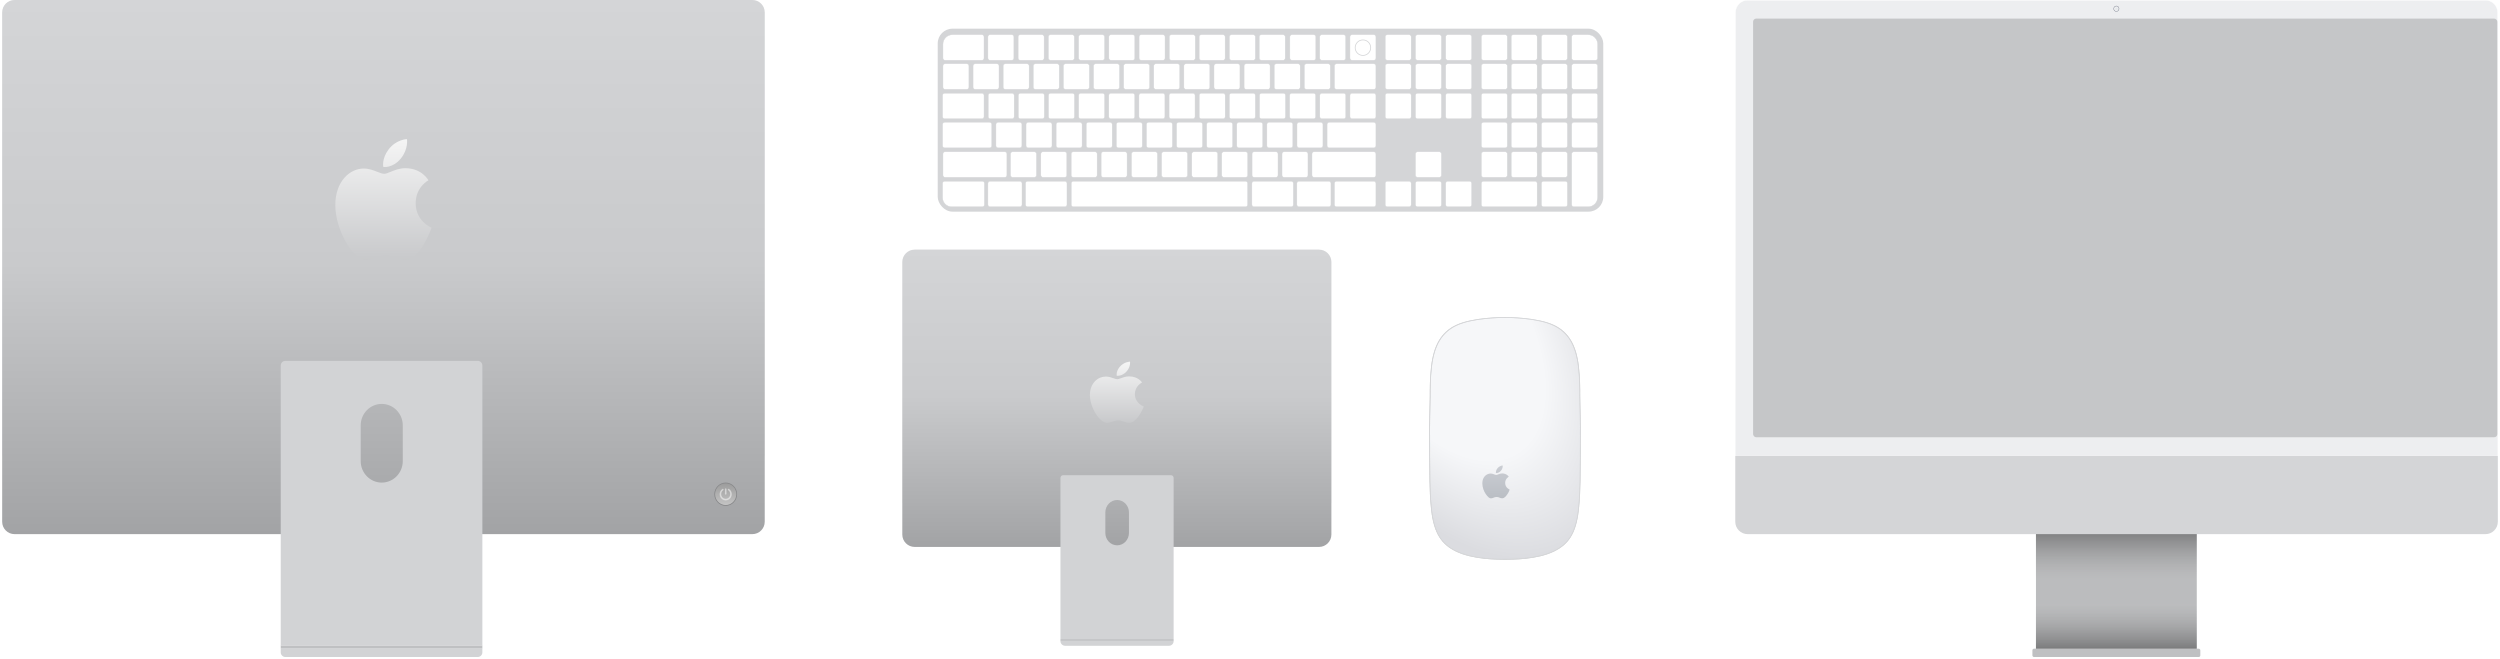 <svg width="577" height="152" viewBox="0 0 577 152" fill="none" xmlns="http://www.w3.org/2000/svg">
<path d="M0.545 2.863C0.545 1.306 1.806 0.045 3.363 0.045H173.637C175.194 0.045 176.455 1.306 176.455 2.863V105.164H0.545V2.863Z" fill="#EFF0F2" stroke="url(#paint0_linear_3153_13543)" stroke-width="0.089"/>
<path d="M0.5 2.863C0.5 1.282 1.782 0 3.363 0H173.637C175.218 0 176.5 1.282 176.5 2.863V120.417C176.5 121.999 175.218 123.28 173.637 123.28H3.363C1.782 123.28 0.5 121.999 0.5 120.417V2.863Z" fill="url(#paint1_linear_3153_13543)"/>
<path fill-rule="evenodd" clip-rule="evenodd" d="M93.93 32.117C93.93 32.117 91.44 32.129 89.649 34.543C88.057 36.689 88.463 38.526 88.463 38.526C88.463 38.526 90.621 38.907 92.521 36.573C94.3 34.387 93.93 32.117 93.93 32.117ZM90.118 39.675C89.532 39.917 89.05 40.115 88.689 40.115C88.24 40.115 87.698 39.901 87.068 39.653C86.194 39.309 85.15 38.898 83.95 38.898C80.775 38.898 77.39 41.806 77.39 47.349C77.39 52.983 81.389 59.992 84.555 59.991C85.048 59.991 85.657 59.765 86.334 59.514C87.175 59.203 88.119 58.853 89.067 58.853C89.916 58.853 90.653 59.134 91.381 59.412C92.089 59.683 92.789 59.95 93.575 59.95C97.041 59.95 99.608 52.562 99.608 52.562C99.608 52.562 95.936 51.108 95.936 46.889C95.936 43.149 98.884 41.608 98.884 41.608C98.884 41.608 97.377 38.82 93.546 38.82C92.192 38.82 91.029 39.3 90.118 39.675Z" fill="url(#paint2_linear_3153_13543)"/>
<path d="M64.793 150.567C64.793 151.16 65.274 151.641 65.867 151.641H110.256C110.849 151.641 111.33 151.16 111.33 150.567V149.672H64.793V150.567Z" fill="#D2D3D5"/>
<path d="M64.793 149.672H111.33V148.956H64.793V149.672Z" fill="#BFC0C2"/>
<path fill-rule="evenodd" clip-rule="evenodd" d="M65.843 83.29C65.263 83.29 64.793 83.771 64.793 84.364V148.957H111.33V84.364C111.33 83.771 110.86 83.29 110.28 83.29H65.843ZM88.105 93.221C85.424 93.221 83.25 95.444 83.25 98.186V106.417C83.25 109.159 85.424 111.382 88.105 111.382C90.786 111.382 92.96 109.159 92.96 106.417V98.186C92.96 95.444 90.786 93.221 88.105 93.221Z" fill="#D2D3D5"/>
<ellipse cx="167.491" cy="114.065" rx="2.449" ry="2.505" fill="url(#paint3_linear_3153_13543)"/>
<path d="M167.491 116.659C168.895 116.659 170.03 115.496 170.03 114.065C170.03 112.634 168.895 111.471 167.491 111.471C166.087 111.471 164.953 112.634 164.953 114.065C164.953 115.496 166.087 116.659 167.491 116.659Z" stroke="black" stroke-opacity="0.2" stroke-width="0.179"/>
<path d="M167.492 112.902V113.976" stroke="white" stroke-opacity="0.5" stroke-width="0.358" stroke-linecap="round" stroke-linejoin="round"/>
<path d="M168.16 112.992C168.382 113.141 168.55 113.36 168.642 113.616C168.733 113.872 168.741 114.151 168.666 114.413C168.591 114.674 168.436 114.904 168.225 115.067C168.013 115.23 167.756 115.318 167.492 115.318C167.228 115.318 166.971 115.23 166.76 115.067C166.548 114.904 166.393 114.674 166.318 114.413C166.243 114.151 166.252 113.872 166.343 113.616C166.434 113.36 166.603 113.141 166.824 112.992" stroke="white" stroke-opacity="0.5" stroke-width="0.358" stroke-linecap="round" stroke-linejoin="round"/>
<rect width="153.608" height="42.227" transform="translate(216.425 6.621)" fill="white"/>
<rect x="216.425" y="6.621" width="153.608" height="42.227" rx="3.4" fill="#D4D5D7"/>
<path d="M305.082 8.007C304.81 8.007 304.59 8.227 304.59 8.499V13.42C304.59 13.691 304.81 13.912 305.082 13.912H310.092C310.364 13.912 310.584 13.691 310.584 13.42V8.499C310.584 8.227 310.364 8.007 310.092 8.007H305.082Z" fill="white" stroke="#D4D5D7" stroke-width="0.089"/>
<path d="M312.061 8.007C311.789 8.007 311.569 8.227 311.569 8.499V13.42C311.569 13.691 311.789 13.912 312.061 13.912H317.071C317.342 13.912 317.563 13.691 317.563 13.42V8.499C317.563 8.227 317.342 8.007 317.071 8.007H312.061Z" fill="white" stroke="#D4D5D7" stroke-width="0.089"/>
<path d="M242.458 8.007C242.186 8.007 241.966 8.227 241.966 8.499V13.42C241.966 13.691 242.186 13.912 242.458 13.912H247.468C247.74 13.912 247.96 13.691 247.96 13.42V8.499C247.96 8.227 247.74 8.007 247.468 8.007H242.458Z" fill="white" stroke="#D4D5D7" stroke-width="0.089"/>
<path d="M249.437 8.007C249.165 8.007 248.945 8.227 248.945 8.499V13.42C248.945 13.691 249.165 13.912 249.437 13.912H254.447C254.718 13.912 254.939 13.691 254.939 13.42V8.499C254.939 8.227 254.718 8.007 254.447 8.007H249.437Z" fill="white" stroke="#D4D5D7" stroke-width="0.089"/>
<path d="M256.414 8.007C256.142 8.007 255.922 8.227 255.922 8.499V13.42C255.922 13.691 256.142 13.912 256.414 13.912H261.424C261.696 13.912 261.916 13.691 261.916 13.42V8.499C261.916 8.227 261.696 8.007 261.424 8.007H256.414Z" fill="white" stroke="#D4D5D7" stroke-width="0.089"/>
<path d="M263.393 8.007C263.121 8.007 262.901 8.227 262.901 8.499V13.42C262.901 13.691 263.121 13.912 263.393 13.912H268.403C268.674 13.912 268.895 13.691 268.895 13.42V8.499C268.895 8.227 268.674 8.007 268.403 8.007H263.393Z" fill="white" stroke="#D4D5D7" stroke-width="0.089"/>
<path d="M270.37 8.007C270.098 8.007 269.878 8.227 269.878 8.499V13.42C269.878 13.691 270.098 13.912 270.37 13.912H275.38C275.652 13.912 275.872 13.691 275.872 13.42V8.499C275.872 8.227 275.652 8.007 275.38 8.007H270.37Z" fill="white" stroke="#D4D5D7" stroke-width="0.089"/>
<path d="M277.259 8.007C276.987 8.007 276.767 8.227 276.767 8.499V13.42C276.767 13.691 276.987 13.912 277.259 13.912H282.269C282.541 13.912 282.761 13.691 282.761 13.42V8.499C282.761 8.227 282.541 8.007 282.269 8.007H277.259Z" fill="white" stroke="#D4D5D7" stroke-width="0.089"/>
<path d="M284.237 8.007C283.966 8.007 283.745 8.227 283.745 8.499V13.42C283.745 13.691 283.966 13.912 284.237 13.912H289.247C289.519 13.912 289.739 13.691 289.739 13.42V8.499C289.739 8.227 289.519 8.007 289.247 8.007H284.237Z" fill="white" stroke="#D4D5D7" stroke-width="0.089"/>
<path d="M291.126 8.007C290.854 8.007 290.634 8.227 290.634 8.499V13.42C290.634 13.691 290.854 13.912 291.126 13.912H296.136C296.408 13.912 296.628 13.691 296.628 13.42V8.499C296.628 8.227 296.408 8.007 296.136 8.007H291.126Z" fill="white" stroke="#D4D5D7" stroke-width="0.089"/>
<path d="M298.193 8.007C297.922 8.007 297.701 8.227 297.701 8.499V13.42C297.701 13.691 297.922 13.912 298.193 13.912H303.203C303.475 13.912 303.695 13.691 303.695 13.42V8.499C303.695 8.227 303.475 8.007 303.203 8.007H298.193Z" fill="white" stroke="#D4D5D7" stroke-width="0.089"/>
<path d="M235.48 8.007C235.208 8.007 234.987 8.227 234.987 8.499V13.42C234.987 13.691 235.208 13.912 235.48 13.912H240.489C240.761 13.912 240.982 13.691 240.982 13.42V8.499C240.982 8.227 240.761 8.007 240.489 8.007H235.48Z" fill="white" stroke="#D4D5D7" stroke-width="0.089"/>
<path d="M228.502 8.007C228.23 8.007 228.01 8.227 228.01 8.499V13.42C228.01 13.691 228.23 13.912 228.502 13.912H233.512C233.784 13.912 234.004 13.691 234.004 13.42V8.499C234.004 8.227 233.784 8.007 233.512 8.007H228.502Z" fill="white" stroke="#D4D5D7" stroke-width="0.089"/>
<path d="M219.824 8.007C218.613 8.007 217.632 8.988 217.632 10.199V13.42C217.632 13.691 217.852 13.912 218.124 13.912H226.623C226.895 13.912 227.115 13.691 227.115 13.42V8.499C227.115 8.227 226.895 8.007 226.623 8.007H219.824Z" fill="white" stroke="#D4D5D7" stroke-width="0.089"/>
<circle cx="314.565" cy="11.004" r="1.789" fill="white" stroke="#D4D5D7" stroke-width="0.179"/>
<path d="M317.07 14.717C317.342 14.717 317.562 14.937 317.562 15.209V20.13C317.562 20.401 317.342 20.622 317.07 20.622H308.482C308.21 20.622 307.99 20.401 307.99 20.13V15.209C307.99 14.937 308.21 14.717 308.482 14.717H317.07Z" fill="white" stroke="#D4D5D7" stroke-width="0.089"/>
<path d="M306.541 14.717C306.813 14.717 307.033 14.937 307.033 15.209V20.13C307.033 20.401 306.813 20.622 306.541 20.622H301.531C301.259 20.622 301.039 20.401 301.039 20.13V15.209C301.039 14.937 301.259 14.717 301.531 14.717H306.541Z" fill="white" stroke="#D4D5D7" stroke-width="0.089"/>
<path d="M299.591 14.717C299.863 14.717 300.083 14.937 300.083 15.209V20.13C300.083 20.401 299.863 20.622 299.591 20.622H294.581C294.309 20.622 294.089 20.401 294.089 20.13V15.209C294.089 14.937 294.309 14.717 294.581 14.717H299.591Z" fill="white" stroke="#D4D5D7" stroke-width="0.089"/>
<path d="M292.64 14.717C292.911 14.717 293.132 14.937 293.132 15.209V20.13C293.132 20.401 292.911 20.622 292.64 20.622H287.63C287.358 20.622 287.138 20.401 287.138 20.13V15.209C287.138 14.937 287.358 14.717 287.63 14.717H292.64Z" fill="white" stroke="#D4D5D7" stroke-width="0.089"/>
<path d="M285.689 14.717C285.961 14.717 286.181 14.937 286.181 15.209V20.13C286.181 20.401 285.961 20.622 285.689 20.622H280.679C280.408 20.622 280.187 20.401 280.187 20.13V15.209C280.187 14.937 280.408 14.717 280.679 14.717H285.689Z" fill="white" stroke="#D4D5D7" stroke-width="0.089"/>
<path d="M278.739 14.717C279.011 14.717 279.231 14.937 279.231 15.209V20.13C279.231 20.401 279.011 20.622 278.739 20.622H273.729C273.458 20.622 273.237 20.401 273.237 20.13V15.209C273.237 14.937 273.458 14.717 273.729 14.717H278.739Z" fill="white" stroke="#D4D5D7" stroke-width="0.089"/>
<path d="M271.788 14.717C272.06 14.717 272.28 14.937 272.28 15.209V20.13C272.28 20.401 272.06 20.622 271.788 20.622H266.778C266.506 20.622 266.286 20.401 266.286 20.13V15.209C266.286 14.937 266.506 14.717 266.778 14.717H271.788Z" fill="white" stroke="#D4D5D7" stroke-width="0.089"/>
<path d="M264.838 14.717C265.11 14.717 265.33 14.937 265.33 15.209V20.13C265.33 20.401 265.11 20.622 264.838 20.622H259.828C259.556 20.622 259.336 20.401 259.336 20.13V15.209C259.336 14.937 259.556 14.717 259.828 14.717H264.838Z" fill="white" stroke="#D4D5D7" stroke-width="0.089"/>
<path d="M257.887 14.717C258.158 14.717 258.379 14.937 258.379 15.209V20.13C258.379 20.401 258.158 20.622 257.887 20.622H252.877C252.605 20.622 252.385 20.401 252.385 20.13V15.209C252.385 14.937 252.605 14.717 252.877 14.717H257.887Z" fill="white" stroke="#D4D5D7" stroke-width="0.089"/>
<path d="M250.936 14.717C251.208 14.717 251.429 14.937 251.429 15.209V20.13C251.429 20.401 251.208 20.622 250.936 20.622H245.927C245.655 20.622 245.434 20.401 245.434 20.13V15.209C245.434 14.937 245.655 14.717 245.927 14.717H250.936Z" fill="white" stroke="#D4D5D7" stroke-width="0.089"/>
<path d="M243.986 14.717C244.258 14.717 244.478 14.937 244.478 15.209V20.13C244.478 20.401 244.258 20.622 243.986 20.622H238.976C238.705 20.622 238.484 20.401 238.484 20.13V15.209C238.484 14.937 238.705 14.717 238.976 14.717H243.986Z" fill="white" stroke="#D4D5D7" stroke-width="0.089"/>
<path d="M237.035 14.717C237.307 14.717 237.527 14.937 237.527 15.209V20.13C237.527 20.401 237.307 20.622 237.035 20.622H232.025C231.753 20.622 231.533 20.401 231.533 20.13V15.209C231.533 14.937 231.753 14.717 232.025 14.717H237.035Z" fill="white" stroke="#D4D5D7" stroke-width="0.089"/>
<path d="M230.085 14.717C230.357 14.717 230.577 14.937 230.577 15.209V20.13C230.577 20.401 230.357 20.622 230.085 20.622H225.075C224.803 20.622 224.583 20.401 224.583 20.13V15.209C224.583 14.937 224.803 14.717 225.075 14.717H230.085Z" fill="white" stroke="#D4D5D7" stroke-width="0.089"/>
<path d="M223.134 14.717C223.405 14.717 223.626 14.937 223.626 15.209V20.13C223.626 20.401 223.405 20.622 223.134 20.622H218.124C217.852 20.622 217.632 20.401 217.632 20.13V15.209C217.632 14.937 217.852 14.717 218.124 14.717H223.134Z" fill="white" stroke="#D4D5D7" stroke-width="0.089"/>
<path d="M218.035 21.516C217.763 21.516 217.543 21.737 217.543 22.008V26.929C217.543 27.201 217.763 27.421 218.035 27.421H226.624C226.895 27.421 227.116 27.201 227.116 26.929V22.008C227.116 21.737 226.895 21.516 226.624 21.516H218.035Z" fill="white" stroke="#D4D5D7" stroke-width="0.089"/>
<path d="M228.571 21.516C228.3 21.516 228.079 21.737 228.079 22.008V26.929C228.079 27.201 228.3 27.421 228.571 27.421H233.581C233.853 27.421 234.073 27.201 234.073 26.929V22.008C234.073 21.737 233.853 21.516 233.581 21.516H228.571Z" fill="white" stroke="#D4D5D7" stroke-width="0.089"/>
<path d="M235.528 21.516C235.257 21.516 235.036 21.737 235.036 22.008V26.929C235.036 27.201 235.257 27.421 235.528 27.421H240.538C240.81 27.421 241.03 27.201 241.03 26.929V22.008C241.03 21.737 240.81 21.516 240.538 21.516H235.528Z" fill="white" stroke="#D4D5D7" stroke-width="0.089"/>
<path d="M242.486 21.516C242.215 21.516 241.994 21.737 241.994 22.008V26.929C241.994 27.201 242.215 27.421 242.486 27.421H247.496C247.768 27.421 247.988 27.201 247.988 26.929V22.008C247.988 21.737 247.768 21.516 247.496 21.516H242.486Z" fill="white" stroke="#D4D5D7" stroke-width="0.089"/>
<path d="M249.443 21.516C249.172 21.516 248.951 21.737 248.951 22.008V26.929C248.951 27.201 249.172 27.421 249.443 27.421H254.453C254.725 27.421 254.945 27.201 254.945 26.929V22.008C254.945 21.737 254.725 21.516 254.453 21.516H249.443Z" fill="white" stroke="#D4D5D7" stroke-width="0.089"/>
<path d="M256.401 21.516C256.13 21.516 255.909 21.737 255.909 22.008V26.929C255.909 27.201 256.13 27.421 256.401 27.421H261.411C261.683 27.421 261.903 27.201 261.903 26.929V22.008C261.903 21.737 261.683 21.516 261.411 21.516H256.401Z" fill="white" stroke="#D4D5D7" stroke-width="0.089"/>
<path d="M263.358 21.516C263.087 21.516 262.866 21.737 262.866 22.008V26.929C262.866 27.201 263.087 27.421 263.358 27.421H268.368C268.64 27.421 268.86 27.201 268.86 26.929V22.008C268.86 21.737 268.64 21.516 268.368 21.516H263.358Z" fill="white" stroke="#D4D5D7" stroke-width="0.089"/>
<path d="M270.316 21.516C270.045 21.516 269.824 21.737 269.824 22.008V26.929C269.824 27.201 270.045 27.421 270.316 27.421H275.326C275.598 27.421 275.818 27.201 275.818 26.929V22.008C275.818 21.737 275.598 21.516 275.326 21.516H270.316Z" fill="white" stroke="#D4D5D7" stroke-width="0.089"/>
<path d="M277.273 21.516C277.002 21.516 276.781 21.737 276.781 22.008V26.929C276.781 27.201 277.002 27.421 277.273 27.421H282.283C282.555 27.421 282.775 27.201 282.775 26.929V22.008C282.775 21.737 282.555 21.516 282.283 21.516H277.273Z" fill="white" stroke="#D4D5D7" stroke-width="0.089"/>
<path d="M284.231 21.516C283.96 21.516 283.739 21.737 283.739 22.008V26.929C283.739 27.201 283.96 27.421 284.231 27.421H289.241C289.513 27.421 289.733 27.201 289.733 26.929V22.008C289.733 21.737 289.513 21.516 289.241 21.516H284.231Z" fill="white" stroke="#D4D5D7" stroke-width="0.089"/>
<path d="M291.189 21.516C290.917 21.516 290.696 21.737 290.696 22.008V26.929C290.696 27.201 290.917 27.421 291.189 27.421H296.198C296.47 27.421 296.691 27.201 296.691 26.929V22.008C296.691 21.737 296.47 21.516 296.198 21.516H291.189Z" fill="white" stroke="#D4D5D7" stroke-width="0.089"/>
<path d="M298.147 21.516C297.875 21.516 297.654 21.737 297.654 22.008V26.929C297.654 27.201 297.875 27.421 298.147 27.421H303.156C303.428 27.421 303.649 27.201 303.649 26.929V22.008C303.649 21.737 303.428 21.516 303.156 21.516H298.147Z" fill="white" stroke="#D4D5D7" stroke-width="0.089"/>
<path d="M305.104 21.516C304.832 21.516 304.612 21.737 304.612 22.008V26.929C304.612 27.201 304.832 27.421 305.104 27.421H310.114C310.385 27.421 310.606 27.201 310.606 26.929V22.008C310.606 21.737 310.385 21.516 310.114 21.516H305.104Z" fill="white" stroke="#D4D5D7" stroke-width="0.089"/>
<path d="M312.061 21.516C311.789 21.516 311.569 21.737 311.569 22.008V26.929C311.569 27.201 311.789 27.421 312.061 27.421H317.071C317.342 27.421 317.563 27.201 317.563 26.929V22.008C317.563 21.737 317.342 21.516 317.071 21.516H312.061Z" fill="white" stroke="#D4D5D7" stroke-width="0.089"/>
<path d="M218.035 28.226C217.763 28.226 217.543 28.446 217.543 28.718V33.638C217.543 33.91 217.763 34.13 218.035 34.13H228.413C228.685 34.13 228.905 33.91 228.905 33.638V28.718C228.905 28.446 228.685 28.226 228.413 28.226H218.035Z" fill="white" stroke="#D4D5D7" stroke-width="0.089"/>
<path d="M230.352 28.226C230.08 28.226 229.86 28.446 229.86 28.718V33.638C229.86 33.91 230.08 34.13 230.352 34.13H235.362C235.633 34.13 235.854 33.91 235.854 33.638V28.718C235.854 28.446 235.633 28.226 235.362 28.226H230.352Z" fill="white" stroke="#D4D5D7" stroke-width="0.089"/>
<path d="M237.3 28.226C237.028 28.226 236.808 28.446 236.808 28.718V33.638C236.808 33.91 237.028 34.13 237.3 34.13H242.31C242.582 34.13 242.802 33.91 242.802 33.638V28.718C242.802 28.446 242.582 28.226 242.31 28.226H237.3Z" fill="white" stroke="#D4D5D7" stroke-width="0.089"/>
<path d="M244.248 28.226C243.976 28.226 243.756 28.446 243.756 28.718V33.638C243.756 33.91 243.976 34.13 244.248 34.13H249.258C249.53 34.13 249.75 33.91 249.75 33.638V28.718C249.75 28.446 249.53 28.226 249.258 28.226H244.248Z" fill="white" stroke="#D4D5D7" stroke-width="0.089"/>
<path d="M251.196 28.226C250.925 28.226 250.704 28.446 250.704 28.718V33.638C250.704 33.91 250.925 34.13 251.196 34.13H256.206C256.478 34.13 256.698 33.91 256.698 33.638V28.718C256.698 28.446 256.478 28.226 256.206 28.226H251.196Z" fill="white" stroke="#D4D5D7" stroke-width="0.089"/>
<path d="M258.145 28.226C257.873 28.226 257.653 28.446 257.653 28.718V33.638C257.653 33.91 257.873 34.13 258.145 34.13H263.155C263.426 34.13 263.647 33.91 263.647 33.638V28.718C263.647 28.446 263.426 28.226 263.155 28.226H258.145Z" fill="white" stroke="#D4D5D7" stroke-width="0.089"/>
<path d="M265.093 28.226C264.821 28.226 264.601 28.446 264.601 28.718V33.638C264.601 33.91 264.821 34.13 265.093 34.13H270.103C270.375 34.13 270.595 33.91 270.595 33.638V28.718C270.595 28.446 270.375 28.226 270.103 28.226H265.093Z" fill="white" stroke="#D4D5D7" stroke-width="0.089"/>
<path d="M272.041 28.226C271.769 28.226 271.549 28.446 271.549 28.718V33.638C271.549 33.91 271.769 34.13 272.041 34.13H277.051C277.323 34.13 277.543 33.91 277.543 33.638V28.718C277.543 28.446 277.323 28.226 277.051 28.226H272.041Z" fill="white" stroke="#D4D5D7" stroke-width="0.089"/>
<path d="M278.989 28.226C278.718 28.226 278.497 28.446 278.497 28.718V33.638C278.497 33.91 278.718 34.13 278.989 34.13H283.999C284.271 34.13 284.491 33.91 284.491 33.638V28.718C284.491 28.446 284.271 28.226 283.999 28.226H278.989Z" fill="white" stroke="#D4D5D7" stroke-width="0.089"/>
<path d="M285.938 28.226C285.666 28.226 285.446 28.446 285.446 28.718V33.638C285.446 33.91 285.666 34.13 285.938 34.13H290.947C291.219 34.13 291.44 33.91 291.44 33.638V28.718C291.44 28.446 291.219 28.226 290.947 28.226H285.938Z" fill="white" stroke="#D4D5D7" stroke-width="0.089"/>
<path d="M292.886 28.226C292.614 28.226 292.394 28.446 292.394 28.718V33.638C292.394 33.91 292.614 34.13 292.886 34.13H297.896C298.167 34.13 298.388 33.91 298.388 33.638V28.718C298.388 28.446 298.167 28.226 297.896 28.226H292.886Z" fill="white" stroke="#D4D5D7" stroke-width="0.089"/>
<path d="M299.834 28.226C299.562 28.226 299.342 28.446 299.342 28.718V33.638C299.342 33.91 299.562 34.13 299.834 34.13H304.844C305.116 34.13 305.336 33.91 305.336 33.638V28.718C305.336 28.446 305.116 28.226 304.844 28.226H299.834Z" fill="white" stroke="#D4D5D7" stroke-width="0.089"/>
<path d="M306.782 28.226C306.511 28.226 306.29 28.446 306.29 28.718V33.638C306.29 33.91 306.511 34.13 306.782 34.13H317.071C317.342 34.13 317.563 33.91 317.563 33.638V28.718C317.563 28.446 317.342 28.226 317.071 28.226H306.782Z" fill="white" stroke="#D4D5D7" stroke-width="0.089"/>
<path d="M218.124 35.025C217.852 35.025 217.632 35.245 217.632 35.517V40.438C217.632 40.709 217.852 40.93 218.124 40.93H231.901C232.173 40.93 232.393 40.709 232.393 40.438V35.517C232.393 35.245 232.173 35.025 231.901 35.025H218.124Z" fill="white" stroke="#D4D5D7" stroke-width="0.089"/>
<path d="M233.715 35.025C233.443 35.025 233.223 35.245 233.223 35.517V40.438C233.223 40.709 233.443 40.93 233.715 40.93H238.725C238.997 40.93 239.217 40.709 239.217 40.438V35.517C239.217 35.245 238.997 35.025 238.725 35.025H233.715Z" fill="white" stroke="#D4D5D7" stroke-width="0.089"/>
<path d="M240.718 35.025C240.446 35.025 240.226 35.245 240.226 35.517V40.438C240.226 40.709 240.446 40.93 240.718 40.93H245.728C246 40.93 246.22 40.709 246.22 40.438V35.517C246.22 35.245 246 35.025 245.728 35.025H240.718Z" fill="white" stroke="#D4D5D7" stroke-width="0.089"/>
<path d="M247.72 35.025C247.448 35.025 247.228 35.245 247.228 35.517V40.438C247.228 40.709 247.448 40.93 247.72 40.93H252.73C253.001 40.93 253.222 40.709 253.222 40.438V35.517C253.222 35.245 253.001 35.025 252.73 35.025H247.72Z" fill="white" stroke="#D4D5D7" stroke-width="0.089"/>
<path d="M254.633 35.025C254.361 35.025 254.141 35.245 254.141 35.517V40.438C254.141 40.709 254.361 40.93 254.633 40.93H259.643C259.915 40.93 260.135 40.709 260.135 40.438V35.517C260.135 35.245 259.915 35.025 259.643 35.025H254.633Z" fill="white" stroke="#D4D5D7" stroke-width="0.089"/>
<path d="M261.636 35.025C261.364 35.025 261.144 35.245 261.144 35.517V40.438C261.144 40.709 261.364 40.93 261.636 40.93H266.646C266.917 40.93 267.138 40.709 267.138 40.438V35.517C267.138 35.245 266.917 35.025 266.646 35.025H261.636Z" fill="white" stroke="#D4D5D7" stroke-width="0.089"/>
<path d="M268.581 35.025C268.309 35.025 268.089 35.245 268.089 35.517V40.438C268.089 40.709 268.309 40.93 268.581 40.93H273.591C273.863 40.93 274.083 40.709 274.083 40.438V35.517C274.083 35.245 273.863 35.025 273.591 35.025H268.581Z" fill="white" stroke="#D4D5D7" stroke-width="0.089"/>
<path d="M275.552 35.025C275.28 35.025 275.06 35.245 275.06 35.517V40.438C275.06 40.709 275.28 40.93 275.552 40.93H280.562C280.833 40.93 281.054 40.709 281.054 40.438V35.517C281.054 35.245 280.833 35.025 280.562 35.025H275.552Z" fill="white" stroke="#D4D5D7" stroke-width="0.089"/>
<path d="M282.464 35.025C282.192 35.025 281.972 35.245 281.972 35.517V40.438C281.972 40.709 282.192 40.93 282.464 40.93H287.474C287.746 40.93 287.966 40.709 287.966 40.438V35.517C287.966 35.245 287.746 35.025 287.474 35.025H282.464Z" fill="white" stroke="#D4D5D7" stroke-width="0.089"/>
<path d="M289.467 35.025C289.195 35.025 288.975 35.245 288.975 35.517V40.438C288.975 40.709 289.195 40.93 289.467 40.93H294.477C294.749 40.93 294.969 40.709 294.969 40.438V35.517C294.969 35.245 294.749 35.025 294.477 35.025H289.467Z" fill="white" stroke="#D4D5D7" stroke-width="0.089"/>
<path d="M296.38 35.025C296.108 35.025 295.888 35.245 295.888 35.517V40.438C295.888 40.709 296.108 40.93 296.38 40.93H301.39C301.662 40.93 301.882 40.709 301.882 40.438V35.517C301.882 35.245 301.662 35.025 301.39 35.025H296.38Z" fill="white" stroke="#D4D5D7" stroke-width="0.089"/>
<path d="M303.293 35.025C303.021 35.025 302.801 35.245 302.801 35.517V40.438C302.801 40.709 303.021 40.93 303.293 40.93H317.07C317.342 40.93 317.562 40.709 317.562 40.438V35.517C317.562 35.245 317.342 35.025 317.07 35.025H303.293Z" fill="white" stroke="#D4D5D7" stroke-width="0.089"/>
<path d="M308.482 41.824C308.211 41.824 307.99 42.045 307.99 42.316V47.237C307.99 47.509 308.211 47.729 308.482 47.729H317.071C317.343 47.729 317.563 47.509 317.563 47.237V42.316C317.563 42.045 317.343 41.824 317.071 41.824H308.482Z" fill="white" stroke="#D4D5D7" stroke-width="0.089"/>
<path d="M299.805 41.824C299.533 41.824 299.313 42.045 299.313 42.316V47.237C299.313 47.509 299.533 47.729 299.805 47.729H306.693C306.965 47.729 307.185 47.509 307.185 47.237V42.316C307.185 42.045 306.965 41.824 306.693 41.824H299.805Z" fill="white" stroke="#D4D5D7" stroke-width="0.089"/>
<path d="M289.427 41.824C289.155 41.824 288.935 42.045 288.935 42.316V47.237C288.935 47.509 289.155 47.729 289.427 47.729H298.015C298.287 47.729 298.507 47.509 298.507 47.237V42.316C298.507 42.045 298.287 41.824 298.015 41.824H289.427Z" fill="white" stroke="#D4D5D7" stroke-width="0.089"/>
<path d="M237.181 41.824C236.909 41.824 236.689 42.045 236.689 42.316V47.237C236.689 47.509 236.909 47.729 237.181 47.729H245.769C246.041 47.729 246.261 47.509 246.261 47.237V42.316C246.261 42.045 246.041 41.824 245.769 41.824H237.181Z" fill="white" stroke="#D4D5D7" stroke-width="0.089"/>
<path d="M247.737 41.824C247.466 41.824 247.245 42.045 247.245 42.316V47.237C247.245 47.509 247.466 47.729 247.737 47.729H287.459C287.731 47.729 287.951 47.509 287.951 47.237V42.316C287.951 42.045 287.731 41.824 287.459 41.824H247.737Z" fill="white" stroke="#D4D5D7" stroke-width="0.089"/>
<path d="M228.502 41.824C228.23 41.824 228.01 42.045 228.01 42.316V47.237C228.01 47.509 228.23 47.729 228.502 47.729H235.391C235.662 47.729 235.883 47.509 235.883 47.237V42.316C235.883 42.045 235.662 41.824 235.391 41.824H228.502Z" fill="white" stroke="#D4D5D7" stroke-width="0.089"/>
<path d="M218.035 41.824C217.763 41.824 217.543 42.045 217.543 42.316V45.627C217.543 46.788 218.484 47.729 219.646 47.729H226.713C226.985 47.729 227.205 47.509 227.205 47.237V42.316C227.205 42.045 226.985 41.824 226.713 41.824H218.035Z" fill="white" stroke="#D4D5D7" stroke-width="0.089"/>
<path d="M320.202 8.008C319.93 8.008 319.71 8.228 319.71 8.5V13.42C319.71 13.692 319.93 13.912 320.202 13.912H325.212C325.484 13.912 325.704 13.692 325.704 13.42V8.5C325.704 8.228 325.484 8.008 325.212 8.008H320.202Z" fill="white" stroke="#D4D5D7" stroke-width="0.089"/>
<path d="M327.181 8.008C326.909 8.008 326.689 8.228 326.689 8.5V13.42C326.689 13.692 326.909 13.912 327.181 13.912H332.191C332.462 13.912 332.683 13.692 332.683 13.42V8.5C332.683 8.228 332.462 8.008 332.191 8.008H327.181Z" fill="white" stroke="#D4D5D7" stroke-width="0.089"/>
<path d="M334.158 8.008C333.887 8.008 333.666 8.228 333.666 8.5V13.42C333.666 13.692 333.887 13.912 334.158 13.912H339.168C339.44 13.912 339.66 13.692 339.66 13.42V8.5C339.66 8.228 339.44 8.008 339.168 8.008H334.158Z" fill="white" stroke="#D4D5D7" stroke-width="0.089"/>
<path d="M342.389 8.008C342.117 8.008 341.897 8.228 341.897 8.5V13.42C341.897 13.692 342.117 13.912 342.389 13.912H347.399C347.67 13.912 347.891 13.692 347.891 13.42V8.5C347.891 8.228 347.67 8.008 347.399 8.008H342.389Z" fill="white" stroke="#D4D5D7" stroke-width="0.089"/>
<path d="M349.277 8.008C349.006 8.008 348.785 8.228 348.785 8.5V13.42C348.785 13.692 349.006 13.912 349.277 13.912H354.287C354.559 13.912 354.779 13.692 354.779 13.42V8.5C354.779 8.228 354.559 8.008 354.287 8.008H349.277Z" fill="white" stroke="#D4D5D7" stroke-width="0.089"/>
<path d="M356.256 8.008C355.984 8.008 355.764 8.228 355.764 8.5V13.42C355.764 13.692 355.984 13.912 356.256 13.912H361.266C361.538 13.912 361.758 13.692 361.758 13.42V8.5C361.758 8.228 361.538 8.008 361.266 8.008H356.256Z" fill="white" stroke="#D4D5D7" stroke-width="0.089"/>
<path d="M363.234 8.008C362.963 8.008 362.742 8.228 362.742 8.5V13.42C362.742 13.692 362.963 13.912 363.234 13.912H368.244C368.516 13.912 368.736 13.692 368.736 13.42V10.199C368.736 8.989 367.755 8.008 366.545 8.008H363.234Z" fill="white" stroke="#D4D5D7" stroke-width="0.089"/>
<path d="M320.202 14.717C319.93 14.717 319.71 14.937 319.71 15.209V20.13C319.71 20.401 319.93 20.622 320.202 20.622H325.212C325.484 20.622 325.704 20.401 325.704 20.13V15.209C325.704 14.937 325.484 14.717 325.212 14.717H320.202Z" fill="white" stroke="#D4D5D7" stroke-width="0.089"/>
<path d="M327.181 14.717C326.909 14.717 326.689 14.937 326.689 15.209V20.13C326.689 20.401 326.909 20.622 327.181 20.622H332.191C332.462 20.622 332.683 20.401 332.683 20.13V15.209C332.683 14.937 332.462 14.717 332.191 14.717H327.181Z" fill="white" stroke="#D4D5D7" stroke-width="0.089"/>
<path d="M334.158 14.717C333.887 14.717 333.666 14.937 333.666 15.209V20.13C333.666 20.401 333.887 20.622 334.158 20.622H339.168C339.44 20.622 339.66 20.401 339.66 20.13V15.209C339.66 14.937 339.44 14.717 339.168 14.717H334.158Z" fill="white" stroke="#D4D5D7" stroke-width="0.089"/>
<path d="M342.389 14.717C342.117 14.717 341.897 14.937 341.897 15.209V20.13C341.897 20.401 342.117 20.622 342.389 20.622H347.399C347.67 20.622 347.891 20.401 347.891 20.13V15.209C347.891 14.937 347.67 14.717 347.399 14.717H342.389Z" fill="white" stroke="#D4D5D7" stroke-width="0.089"/>
<path d="M349.277 14.717C349.006 14.717 348.785 14.937 348.785 15.209V20.13C348.785 20.401 349.006 20.622 349.277 20.622H354.287C354.559 20.622 354.779 20.401 354.779 20.13V15.209C354.779 14.937 354.559 14.717 354.287 14.717H349.277Z" fill="white" stroke="#D4D5D7" stroke-width="0.089"/>
<path d="M356.256 14.717C355.984 14.717 355.764 14.937 355.764 15.209V20.13C355.764 20.401 355.984 20.622 356.256 20.622H361.266C361.538 20.622 361.758 20.401 361.758 20.13V15.209C361.758 14.937 361.538 14.717 361.266 14.717H356.256Z" fill="white" stroke="#D4D5D7" stroke-width="0.089"/>
<path d="M363.234 14.717C362.963 14.717 362.742 14.937 362.742 15.209V20.13C362.742 20.401 362.963 20.622 363.234 20.622H368.244C368.516 20.622 368.736 20.401 368.736 20.13V15.209C368.736 14.937 368.516 14.717 368.244 14.717H363.234Z" fill="white" stroke="#D4D5D7" stroke-width="0.089"/>
<path d="M320.202 21.516C319.93 21.516 319.71 21.737 319.71 22.008V26.929C319.71 27.201 319.93 27.421 320.202 27.421H325.212C325.484 27.421 325.704 27.201 325.704 26.929V22.008C325.704 21.737 325.484 21.516 325.212 21.516H320.202Z" fill="white" stroke="#D4D5D7" stroke-width="0.089"/>
<path d="M327.181 21.516C326.909 21.516 326.689 21.737 326.689 22.008V26.929C326.689 27.201 326.909 27.421 327.181 27.421H332.191C332.462 27.421 332.683 27.201 332.683 26.929V22.008C332.683 21.737 332.462 21.516 332.191 21.516H327.181Z" fill="white" stroke="#D4D5D7" stroke-width="0.089"/>
<path d="M334.158 21.516C333.887 21.516 333.666 21.737 333.666 22.008V26.929C333.666 27.201 333.887 27.421 334.158 27.421H339.168C339.44 27.421 339.66 27.201 339.66 26.929V22.008C339.66 21.737 339.44 21.516 339.168 21.516H334.158Z" fill="white" stroke="#D4D5D7" stroke-width="0.089"/>
<path d="M342.389 21.516C342.117 21.516 341.897 21.737 341.897 22.008V26.929C341.897 27.201 342.117 27.421 342.389 27.421H347.399C347.67 27.421 347.891 27.201 347.891 26.929V22.008C347.891 21.737 347.67 21.516 347.399 21.516H342.389Z" fill="white" stroke="#D4D5D7" stroke-width="0.089"/>
<path d="M349.277 21.516C349.006 21.516 348.785 21.737 348.785 22.008V26.929C348.785 27.201 349.006 27.421 349.277 27.421H354.287C354.559 27.421 354.779 27.201 354.779 26.929V22.008C354.779 21.737 354.559 21.516 354.287 21.516H349.277Z" fill="white" stroke="#D4D5D7" stroke-width="0.089"/>
<path d="M356.256 21.516C355.984 21.516 355.764 21.737 355.764 22.008V26.929C355.764 27.201 355.984 27.421 356.256 27.421H361.266C361.538 27.421 361.758 27.201 361.758 26.929V22.008C361.758 21.737 361.538 21.516 361.266 21.516H356.256Z" fill="white" stroke="#D4D5D7" stroke-width="0.089"/>
<path d="M363.234 21.516C362.963 21.516 362.742 21.737 362.742 22.008V26.929C362.742 27.201 362.963 27.421 363.234 27.421H368.244C368.516 27.421 368.736 27.201 368.736 26.929V22.008C368.736 21.737 368.516 21.516 368.244 21.516H363.234Z" fill="white" stroke="#D4D5D7" stroke-width="0.089"/>
<path d="M342.39 28.226C342.118 28.226 341.898 28.447 341.898 28.718V33.639C341.898 33.91 342.118 34.131 342.39 34.131H347.4C347.671 34.131 347.892 33.91 347.892 33.639V28.718C347.892 28.447 347.671 28.226 347.4 28.226H342.39Z" fill="white" stroke="#D4D5D7" stroke-width="0.089"/>
<path d="M349.278 28.226C349.007 28.226 348.786 28.447 348.786 28.718V33.639C348.786 33.91 349.007 34.131 349.278 34.131H354.288C354.56 34.131 354.78 33.91 354.78 33.639V28.718C354.78 28.447 354.56 28.226 354.288 28.226H349.278Z" fill="white" stroke="#D4D5D7" stroke-width="0.089"/>
<path d="M356.257 28.226C355.985 28.226 355.765 28.447 355.765 28.718V33.639C355.765 33.91 355.985 34.131 356.257 34.131H361.267C361.539 34.131 361.759 33.91 361.759 33.639V28.718C361.759 28.447 361.539 28.226 361.267 28.226H356.257Z" fill="white" stroke="#D4D5D7" stroke-width="0.089"/>
<path d="M363.234 28.226C362.963 28.226 362.742 28.447 362.742 28.718V33.639C362.742 33.91 362.963 34.131 363.234 34.131H368.244C368.516 34.131 368.736 33.91 368.736 33.639V28.718C368.736 28.447 368.516 28.226 368.244 28.226H363.234Z" fill="white" stroke="#D4D5D7" stroke-width="0.089"/>
<path d="M342.389 35.025C342.117 35.025 341.897 35.245 341.897 35.517V40.438C341.897 40.709 342.117 40.93 342.389 40.93H347.399C347.67 40.93 347.891 40.709 347.891 40.438V35.517C347.891 35.245 347.67 35.025 347.399 35.025H342.389Z" fill="white" stroke="#D4D5D7" stroke-width="0.089"/>
<path d="M349.277 35.025C349.006 35.025 348.785 35.245 348.785 35.517V40.438C348.785 40.709 349.006 40.93 349.277 40.93H354.287C354.559 40.93 354.779 40.709 354.779 40.438V35.517C354.779 35.245 354.559 35.025 354.287 35.025H349.277Z" fill="white" stroke="#D4D5D7" stroke-width="0.089"/>
<path d="M356.256 35.025C355.984 35.025 355.764 35.245 355.764 35.517V40.438C355.764 40.709 355.984 40.93 356.256 40.93H361.266C361.538 40.93 361.758 40.709 361.758 40.438V35.517C361.758 35.245 361.538 35.025 361.266 35.025H356.256Z" fill="white" stroke="#D4D5D7" stroke-width="0.089"/>
<path d="M327.181 35.025C326.909 35.025 326.689 35.245 326.689 35.517V40.438C326.689 40.709 326.909 40.93 327.181 40.93H332.191C332.462 40.93 332.683 40.709 332.683 40.438V35.517C332.683 35.245 332.462 35.025 332.191 35.025H327.181Z" fill="white" stroke="#D4D5D7" stroke-width="0.089"/>
<path d="M356.256 41.824C355.984 41.824 355.764 42.045 355.764 42.316V47.237C355.764 47.509 355.984 47.729 356.256 47.729H361.266C361.538 47.729 361.758 47.509 361.758 47.237V42.316C361.758 42.045 361.538 41.824 361.266 41.824H356.256Z" fill="white" stroke="#D4D5D7" stroke-width="0.089"/>
<path d="M342.389 41.824C342.117 41.824 341.897 42.045 341.897 42.316V47.237C341.897 47.509 342.117 47.729 342.389 47.729H354.287C354.559 47.729 354.779 47.509 354.779 47.237V42.316C354.779 42.045 354.559 41.824 354.287 41.824H342.389Z" fill="white" stroke="#D4D5D7" stroke-width="0.089"/>
<path d="M363.234 35.025C362.963 35.025 362.742 35.245 362.742 35.517V47.237C362.742 47.509 362.963 47.729 363.234 47.729H366.545C367.755 47.729 368.736 46.748 368.736 45.537V35.517C368.736 35.245 368.516 35.025 368.244 35.025H363.234Z" fill="white" stroke="#D4D5D7" stroke-width="0.089"/>
<path d="M327.181 41.824C326.909 41.824 326.689 42.045 326.689 42.316V47.237C326.689 47.509 326.909 47.729 327.181 47.729H332.191C332.462 47.729 332.683 47.509 332.683 47.237V42.316C332.683 42.045 332.462 41.824 332.191 41.824H327.181Z" fill="white" stroke="#D4D5D7" stroke-width="0.089"/>
<path d="M334.158 41.824C333.887 41.824 333.666 42.045 333.666 42.316V47.237C333.666 47.509 333.887 47.729 334.158 47.729H339.168C339.44 47.729 339.66 47.509 339.66 47.237V42.316C339.66 42.045 339.44 41.824 339.168 41.824H334.158Z" fill="white" stroke="#D4D5D7" stroke-width="0.089"/>
<path d="M320.202 41.824C319.93 41.824 319.71 42.045 319.71 42.316V47.237C319.71 47.509 319.93 47.729 320.202 47.729H325.212C325.484 47.729 325.704 47.509 325.704 47.237V42.316C325.704 42.045 325.484 41.824 325.212 41.824H320.202Z" fill="white" stroke="#D4D5D7" stroke-width="0.089"/>
<g filter="url(#filter0_d_3153_13543)">
<path d="M330.441 91.221H330.441V91.219C330.441 89.288 330.441 86.958 330.754 84.312C331.341 79.342 333.128 76.469 336.314 74.893C338.22 73.951 340.907 73.477 343.204 73.24C345.499 73.002 347.394 73.002 347.711 73.002H347.711H347.711H347.711H347.711C348.028 73.002 349.922 73.002 352.217 73.24C354.514 73.477 357.201 73.951 359.108 74.893C362.294 76.469 364.08 79.342 364.668 84.312C364.981 86.958 364.981 89.288 364.981 91.219L364.981 91.221C365.071 94.804 365.101 97.108 365.109 98.515C365.113 99.219 365.111 99.699 365.108 100.002C365.107 100.154 365.105 100.262 365.104 100.332L365.103 100.408L365.102 100.427L365.102 100.431L365.102 100.432L365.102 100.433V100.433L365.191 100.435L365.102 100.433L365.102 100.436C365.112 101.386 365.098 108.604 365.049 110.533C365.045 110.693 365.041 110.856 365.037 111.021C364.993 112.846 364.942 114.969 364.658 117.443C364.341 120.21 363.728 122.184 362.798 123.664C361.869 125.141 360.62 126.132 359.02 126.923C357.098 127.873 354.692 128.35 352.553 128.589C350.416 128.828 348.553 128.828 347.721 128.828H347.711H347.701C346.869 128.828 345.006 128.828 342.868 128.589C340.73 128.35 338.323 127.873 336.401 126.923C334.801 126.132 333.553 125.141 332.624 123.664C331.694 122.184 331.08 120.21 330.763 117.443C330.48 114.969 330.429 112.846 330.384 111.021C330.38 110.856 330.377 110.693 330.372 110.533C330.324 108.604 330.31 101.386 330.32 100.436L330.32 100.436L330.32 100.433L330.23 100.435L330.32 100.433L330.32 100.433L330.32 100.432L330.32 100.431L330.319 100.427L330.319 100.408L330.317 100.332C330.316 100.262 330.314 100.154 330.313 100.002C330.31 99.699 330.309 99.219 330.312 98.515C330.32 97.108 330.35 94.804 330.441 91.221Z" fill="url(#paint4_linear_3153_13543)"/>
<path d="M330.441 91.221H330.441V91.219C330.441 89.288 330.441 86.958 330.754 84.312C331.341 79.342 333.128 76.469 336.314 74.893C338.22 73.951 340.907 73.477 343.204 73.24C345.499 73.002 347.394 73.002 347.711 73.002H347.711H347.711H347.711H347.711C348.028 73.002 349.922 73.002 352.217 73.24C354.514 73.477 357.201 73.951 359.108 74.893C362.294 76.469 364.08 79.342 364.668 84.312C364.981 86.958 364.981 89.288 364.981 91.219L364.981 91.221C365.071 94.804 365.101 97.108 365.109 98.515C365.113 99.219 365.111 99.699 365.108 100.002C365.107 100.154 365.105 100.262 365.104 100.332L365.103 100.408L365.102 100.427L365.102 100.431L365.102 100.432L365.102 100.433V100.433L365.191 100.435L365.102 100.433L365.102 100.436C365.112 101.386 365.098 108.604 365.049 110.533C365.045 110.693 365.041 110.856 365.037 111.021C364.993 112.846 364.942 114.969 364.658 117.443C364.341 120.21 363.728 122.184 362.798 123.664C361.869 125.141 360.62 126.132 359.02 126.923C357.098 127.873 354.692 128.35 352.553 128.589C350.416 128.828 348.553 128.828 347.721 128.828H347.711H347.701C346.869 128.828 345.006 128.828 342.868 128.589C340.73 128.35 338.323 127.873 336.401 126.923C334.801 126.132 333.553 125.141 332.624 123.664C331.694 122.184 331.08 120.21 330.763 117.443C330.48 114.969 330.429 112.846 330.384 111.021C330.38 110.856 330.377 110.693 330.372 110.533C330.324 108.604 330.31 101.386 330.32 100.436L330.32 100.436L330.32 100.433L330.23 100.435L330.32 100.433L330.32 100.433L330.32 100.432L330.32 100.431L330.319 100.427L330.319 100.408L330.317 100.332C330.316 100.262 330.314 100.154 330.313 100.002C330.31 99.699 330.309 99.219 330.312 98.515C330.32 97.108 330.35 94.804 330.441 91.221Z" fill="url(#paint5_radial_3153_13543)"/>
<path d="M330.441 91.221H330.441V91.219C330.441 89.288 330.441 86.958 330.754 84.312C331.341 79.342 333.128 76.469 336.314 74.893C338.22 73.951 340.907 73.477 343.204 73.24C345.499 73.002 347.394 73.002 347.711 73.002H347.711H347.711H347.711H347.711C348.028 73.002 349.922 73.002 352.217 73.24C354.514 73.477 357.201 73.951 359.108 74.893C362.294 76.469 364.08 79.342 364.668 84.312C364.981 86.958 364.981 89.288 364.981 91.219L364.981 91.221C365.071 94.804 365.101 97.108 365.109 98.515C365.113 99.219 365.111 99.699 365.108 100.002C365.107 100.154 365.105 100.262 365.104 100.332L365.103 100.408L365.102 100.427L365.102 100.431L365.102 100.432L365.102 100.433V100.433L365.191 100.435L365.102 100.433L365.102 100.436C365.112 101.386 365.098 108.604 365.049 110.533C365.045 110.693 365.041 110.856 365.037 111.021C364.993 112.846 364.942 114.969 364.658 117.443C364.341 120.21 363.728 122.184 362.798 123.664C361.869 125.141 360.62 126.132 359.02 126.923C357.098 127.873 354.692 128.35 352.553 128.589C350.416 128.828 348.553 128.828 347.721 128.828H347.711H347.701C346.869 128.828 345.006 128.828 342.868 128.589C340.73 128.35 338.323 127.873 336.401 126.923C334.801 126.132 333.553 125.141 332.624 123.664C331.694 122.184 331.08 120.21 330.763 117.443C330.48 114.969 330.429 112.846 330.384 111.021C330.38 110.856 330.377 110.693 330.372 110.533C330.324 108.604 330.31 101.386 330.32 100.436L330.32 100.436L330.32 100.433L330.23 100.435L330.32 100.433L330.32 100.433L330.32 100.432L330.32 100.431L330.319 100.427L330.319 100.408L330.317 100.332C330.316 100.262 330.314 100.154 330.313 100.002C330.31 99.699 330.309 99.219 330.312 98.515C330.32 97.108 330.35 94.804 330.441 91.221Z" stroke="url(#paint6_linear_3153_13543)" stroke-width="0.179"/>
<path d="M330.441 91.221H330.441V91.219C330.441 89.288 330.441 86.958 330.754 84.312C331.341 79.342 333.128 76.469 336.314 74.893C338.22 73.951 340.907 73.477 343.204 73.24C345.499 73.002 347.394 73.002 347.711 73.002H347.711H347.711H347.711H347.711C348.028 73.002 349.922 73.002 352.217 73.24C354.514 73.477 357.201 73.951 359.108 74.893C362.294 76.469 364.08 79.342 364.668 84.312C364.981 86.958 364.981 89.288 364.981 91.219L364.981 91.221C365.071 94.804 365.101 97.108 365.109 98.515C365.113 99.219 365.111 99.699 365.108 100.002C365.107 100.154 365.105 100.262 365.104 100.332L365.103 100.408L365.102 100.427L365.102 100.431L365.102 100.432L365.102 100.433V100.433L365.191 100.435L365.102 100.433L365.102 100.436C365.112 101.386 365.098 108.604 365.049 110.533C365.045 110.693 365.041 110.856 365.037 111.021C364.993 112.846 364.942 114.969 364.658 117.443C364.341 120.21 363.728 122.184 362.798 123.664C361.869 125.141 360.62 126.132 359.02 126.923C357.098 127.873 354.692 128.35 352.553 128.589C350.416 128.828 348.553 128.828 347.721 128.828H347.711H347.701C346.869 128.828 345.006 128.828 342.868 128.589C340.73 128.35 338.323 127.873 336.401 126.923C334.801 126.132 333.553 125.141 332.624 123.664C331.694 122.184 331.08 120.21 330.763 117.443C330.48 114.969 330.429 112.846 330.384 111.021C330.38 110.856 330.377 110.693 330.372 110.533C330.324 108.604 330.31 101.386 330.32 100.436L330.32 100.436L330.32 100.433L330.23 100.435L330.32 100.433L330.32 100.433L330.32 100.432L330.32 100.431L330.319 100.427L330.319 100.408L330.317 100.332C330.316 100.262 330.314 100.154 330.313 100.002C330.31 99.699 330.309 99.219 330.312 98.515C330.32 97.108 330.35 94.804 330.441 91.221Z" stroke="#D4D5D7" stroke-width="0.179"/>
<path d="M346.774 108.381C347.015 108.098 347.184 107.71 347.184 107.321C347.184 107.265 347.18 107.212 347.172 107.167C346.783 107.184 346.31 107.422 346.033 107.746C345.809 107.989 345.606 108.381 345.606 108.77C345.606 108.83 345.614 108.887 345.622 108.907C345.647 108.911 345.685 108.915 345.726 108.915C346.074 108.915 346.517 108.689 346.774 108.381ZM347.052 109C346.468 109 345.991 109.348 345.685 109.348C345.361 109.348 344.935 109.021 344.425 109.021C343.46 109.021 342.478 109.801 342.478 111.27C342.478 112.189 342.838 113.16 343.29 113.783C343.675 114.309 344.011 114.746 344.495 114.746C344.976 114.746 345.187 114.434 345.78 114.434C346.385 114.434 346.522 114.738 347.052 114.738C347.578 114.738 347.926 114.268 348.258 113.803C348.626 113.269 348.784 112.751 348.788 112.727C348.759 112.719 347.752 112.318 347.752 111.193C347.752 110.222 348.544 109.785 348.589 109.753C348.067 109.021 347.271 109 347.052 109Z" fill="url(#paint7_linear_3153_13543)"/>
</g>
<path d="M208.295 60.478C208.295 58.921 209.556 57.66 211.113 57.66H304.423C305.979 57.66 307.241 58.921 307.241 60.478V116.13H208.295V60.478Z" fill="#EFF0F2" stroke="url(#paint8_linear_3153_13543)" stroke-width="0.089"/>
<path d="M208.25 60.478C208.25 58.897 209.532 57.615 211.113 57.615H304.423C306.004 57.615 307.286 58.897 307.286 60.478V123.37C307.286 124.951 306.004 126.233 304.423 126.233H211.113C209.532 126.233 208.25 124.951 208.25 123.37V60.478Z" fill="url(#paint9_linear_3153_13543)"/>
<path fill-rule="evenodd" clip-rule="evenodd" d="M260.807 83.469C260.807 83.469 259.414 83.475 258.412 84.699C257.52 85.788 257.747 86.719 257.747 86.719C257.747 86.719 258.956 86.913 260.019 85.729C261.015 84.62 260.807 83.469 260.807 83.469ZM258.675 87.302C258.347 87.424 258.077 87.525 257.875 87.525C257.624 87.525 257.32 87.417 256.968 87.291C256.478 87.116 255.894 86.908 255.223 86.908C253.445 86.908 251.551 88.382 251.551 91.193C251.551 94.05 253.789 97.605 255.561 97.605C255.837 97.605 256.178 97.49 256.557 97.363C257.027 97.205 257.556 97.027 258.086 97.027C258.562 97.027 258.974 97.17 259.381 97.311C259.778 97.448 260.169 97.584 260.609 97.584C262.55 97.584 263.986 93.837 263.986 93.837C263.986 93.837 261.931 93.1 261.931 90.96C261.931 89.064 263.581 88.282 263.581 88.282C263.581 88.282 262.737 86.868 260.593 86.868C259.835 86.868 259.184 87.112 258.675 87.302Z" fill="url(#paint10_linear_3153_13543)"/>
<path d="M244.751 147.972C244.751 148.565 245.232 149.046 245.825 149.046H269.801C270.394 149.046 270.874 148.565 270.874 147.972V147.912H244.751V147.972Z" fill="#D2D3D5"/>
<path d="M244.751 147.912H270.874V147.5H244.751V147.912Z" fill="#BFC0C2"/>
<path fill-rule="evenodd" clip-rule="evenodd" d="M245.34 109.682C245.015 109.682 244.751 109.958 244.751 110.3V147.5H270.874V110.3C270.874 109.958 270.61 109.682 270.285 109.682H245.34ZM257.837 115.401C256.332 115.401 255.112 116.681 255.112 118.26V123C255.112 124.58 256.332 125.86 257.837 125.86C259.342 125.86 260.562 124.58 260.562 123V118.26C260.562 116.681 259.342 115.401 257.837 115.401Z" fill="#D2D3D5"/>
<g clip-path="url(#clip0_3153_13543)">
<rect x="469.08" y="149.72" width="38.752" height="1.92" rx="0.358" fill="#BFC0C2"/>
<rect x="469.9" y="122.564" width="37.112" height="27.155" fill="#BFC0C2"/>
<rect x="469.898" y="122.564" width="37.112" height="27.155" fill="url(#paint11_linear_3153_13543)" fill-opacity="0.5" style="mix-blend-mode:overlay"/>
<path d="M400.545 2.863C400.545 1.306 401.806 0.045 403.363 0.045H573.637C575.194 0.045 576.455 1.306 576.455 2.863V105.164H400.545V2.863Z" fill="#EDEEF0" stroke="url(#paint12_linear_3153_13543)" stroke-width="0.089"/>
<path d="M400.5 105.209H576.5V120.418C576.5 121.999 575.218 123.281 573.637 123.281H403.363C401.782 123.281 400.5 121.999 400.5 120.418V105.209Z" fill="#D4D5D7"/>
<path d="M489.068 2.013C489.068 2.36 488.794 2.639 488.457 2.639C488.12 2.639 487.846 2.36 487.846 2.013C487.846 1.666 488.12 1.387 488.457 1.387C488.794 1.387 489.068 1.666 489.068 2.013Z" fill="#EDEEF0" stroke="#6B7280" stroke-width="0.089"/>
<mask id="mask0_3153_13543" style="mask-type:alpha" maskUnits="userSpaceOnUse" x="488" y="1" width="1" height="2">
<path d="M488.63 2.012C488.63 2.112 488.551 2.191 488.456 2.191C488.361 2.191 488.282 2.112 488.282 2.012C488.282 1.912 488.361 1.833 488.456 1.833C488.551 1.833 488.63 1.912 488.63 2.012Z" fill="#494C51" stroke="#6B7280" stroke-width="0.089"/>
</mask>
<g mask="url(#mask0_3153_13543)">
<path d="M488.63 2.012C488.63 2.112 488.551 2.191 488.456 2.191C488.361 2.191 488.282 2.112 488.282 2.012C488.282 1.912 488.361 1.833 488.456 1.833C488.551 1.833 488.63 1.912 488.63 2.012Z" fill="#2260C7" stroke="#6B7280" stroke-width="0.089"/>
<rect x="488.259" y="1.81" width="0.044" height="0.404" fill="#617189" stroke="#6B7280" stroke-width="0.044"/>
<rect x="488.609" y="1.81" width="0.044" height="0.404" fill="#617189" stroke="#6B7280" stroke-width="0.044"/>
<path d="M488.543 2.013C488.543 2.063 488.503 2.102 488.456 2.102C488.41 2.102 488.37 2.063 488.37 2.013C488.37 1.962 488.41 1.923 488.456 1.923C488.503 1.923 488.543 1.962 488.543 2.013Z" fill="#7B6A77" stroke="#6B7280" stroke-width="0.089"/>
<mask id="path-141-inside-1_3153_13543" fill="white">
<ellipse cx="488.5" cy="1.968" rx="0.087" ry="0.089"/>
</mask>
<ellipse cx="488.5" cy="1.968" rx="0.087" ry="0.089" fill="white" fill-opacity="0.2"/>
<path d="M488.498 1.968C488.498 1.97 488.497 1.968 488.5 1.968V2.147C488.599 2.147 488.677 2.065 488.677 1.968H488.498ZM488.5 1.968C488.503 1.968 488.502 1.97 488.502 1.968H488.323C488.323 2.065 488.4 2.147 488.5 2.147V1.968ZM488.502 1.968C488.502 1.966 488.503 1.968 488.5 1.968V1.789C488.4 1.789 488.323 1.871 488.323 1.968H488.502ZM488.5 1.968C488.497 1.968 488.498 1.966 488.498 1.968H488.677C488.677 1.871 488.599 1.789 488.5 1.789V1.968Z" fill="#6B7280" mask="url(#path-141-inside-1_3153_13543)"/>
</g>
<g clip-path="url(#clip1_3153_13543)">
<rect x="404.526" y="4.205" width="171.948" height="96.799" rx="0.805" fill="#C5C6C8" stroke="#C5C6C8" stroke-width="0.179"/>
</g>
</g>
<defs>
<filter id="filter0_d_3153_13543" x="329.058" y="72.376" width="36.591" height="57.614" filterUnits="userSpaceOnUse" color-interpolation-filters="sRGB">
<feFlood flood-opacity="0" result="BackgroundImageFix"/>
<feColorMatrix in="SourceAlpha" type="matrix" values="0 0 0 0 0 0 0 0 0 0 0 0 0 0 0 0 0 0 127 0" result="hardAlpha"/>
<feOffset dx="-0.358" dy="0.268"/>
<feGaussianBlur stdDeviation="0.403"/>
<feComposite in2="hardAlpha" operator="out"/>
<feColorMatrix type="matrix" values="0 0 0 0 0 0 0 0 0 0 0 0 0 0 0 0 0 0 0.24 0"/>
<feBlend mode="normal" in2="BackgroundImageFix" result="effect1_dropShadow_3153_13543"/>
<feBlend mode="normal" in="SourceGraphic" in2="effect1_dropShadow_3153_13543" result="shape"/>
</filter>
<linearGradient id="paint0_linear_3153_13543" x1="88.5" y1="0" x2="88.5" y2="105.209" gradientUnits="userSpaceOnUse">
<stop stop-color="white"/>
<stop offset="1" stop-color="white" stop-opacity="0"/>
</linearGradient>
<linearGradient id="paint1_linear_3153_13543" x1="88.5" y1="0" x2="88.5" y2="123.28" gradientUnits="userSpaceOnUse">
<stop stop-color="#D4D5D7"/>
<stop offset="0.494" stop-color="#C9CACC"/>
<stop offset="1" stop-color="#A2A3A5"/>
</linearGradient>
<linearGradient id="paint2_linear_3153_13543" x1="88.499" y1="32.117" x2="88.499" y2="59.991" gradientUnits="userSpaceOnUse">
<stop stop-color="#F5F5F5"/>
<stop offset="1" stop-color="#C8C9CB"/>
</linearGradient>
<linearGradient id="paint3_linear_3153_13543" x1="167.491" y1="111.56" x2="167.491" y2="116.57" gradientUnits="userSpaceOnUse">
<stop stop-color="#9C9C9C"/>
<stop offset="1" stop-color="#C4C4C4"/>
</linearGradient>
<linearGradient id="paint4_linear_3153_13543" x1="352.009" y1="71.844" x2="328.381" y2="93.111" gradientUnits="userSpaceOnUse">
<stop stop-color="#F4F4F4"/>
<stop offset="0.613" stop-color="#D9D9DB"/>
<stop offset="1" stop-color="#F6F6F6"/>
</linearGradient>
<radialGradient id="paint5_radial_3153_13543" cx="0" cy="0" r="1" gradientUnits="userSpaceOnUse" gradientTransform="translate(333.144 75.777) rotate(58.83) scale(58.504 33.762)">
<stop offset="0.566" stop-color="#F6F7F9"/>
<stop offset="1" stop-color="#DBDCE0"/>
</radialGradient>
<linearGradient id="paint6_linear_3153_13543" x1="355.137" y1="58.431" x2="328.779" y2="69.566" gradientUnits="userSpaceOnUse">
<stop stop-color="#D4D5D7"/>
<stop offset="0.215" stop-color="#DCDEE1"/>
<stop offset="1" stop-color="#D4D5D7"/>
</linearGradient>
<linearGradient id="paint7_linear_3153_13543" x1="345.633" y1="107.167" x2="345.633" y2="114.746" gradientUnits="userSpaceOnUse">
<stop stop-color="#CACDD3"/>
<stop offset="1" stop-color="#BABEC4"/>
</linearGradient>
<linearGradient id="paint8_linear_3153_13543" x1="257.768" y1="57.615" x2="257.768" y2="116.174" gradientUnits="userSpaceOnUse">
<stop stop-color="white"/>
<stop offset="1" stop-color="white" stop-opacity="0"/>
</linearGradient>
<linearGradient id="paint9_linear_3153_13543" x1="257.768" y1="57.615" x2="257.768" y2="126.233" gradientUnits="userSpaceOnUse">
<stop stop-color="#D4D5D7"/>
<stop offset="0.494" stop-color="#C9CACC"/>
<stop offset="1" stop-color="#A2A3A5"/>
</linearGradient>
<linearGradient id="paint10_linear_3153_13543" x1="257.768" y1="83.469" x2="257.768" y2="97.604" gradientUnits="userSpaceOnUse">
<stop stop-color="#F5F5F5"/>
<stop offset="1" stop-color="#C8C9CB"/>
</linearGradient>
<linearGradient id="paint11_linear_3153_13543" x1="488.455" y1="122.564" x2="488.455" y2="149.719" gradientUnits="userSpaceOnUse">
<stop stop-color="#373737"/>
<stop offset="0.411" stop-color="#9C9C9C" stop-opacity="0.194"/>
<stop offset="0.62" stop-color="#9C9C9C" stop-opacity="0.194"/>
<stop offset="1" stop-color="#373737"/>
</linearGradient>
<linearGradient id="paint12_linear_3153_13543" x1="488.5" y1="0" x2="488.5" y2="105.209" gradientUnits="userSpaceOnUse">
<stop stop-color="white"/>
<stop offset="1" stop-color="white" stop-opacity="0"/>
</linearGradient>
<clipPath id="clip0_3153_13543">
<rect width="176" height="151.64" fill="white" transform="translate(400.5)"/>
</clipPath>
<clipPath id="clip1_3153_13543">
<rect x="404.615" y="4.294" width="171.769" height="96.62" rx="0.716" fill="white"/>
</clipPath>
</defs>
</svg>

